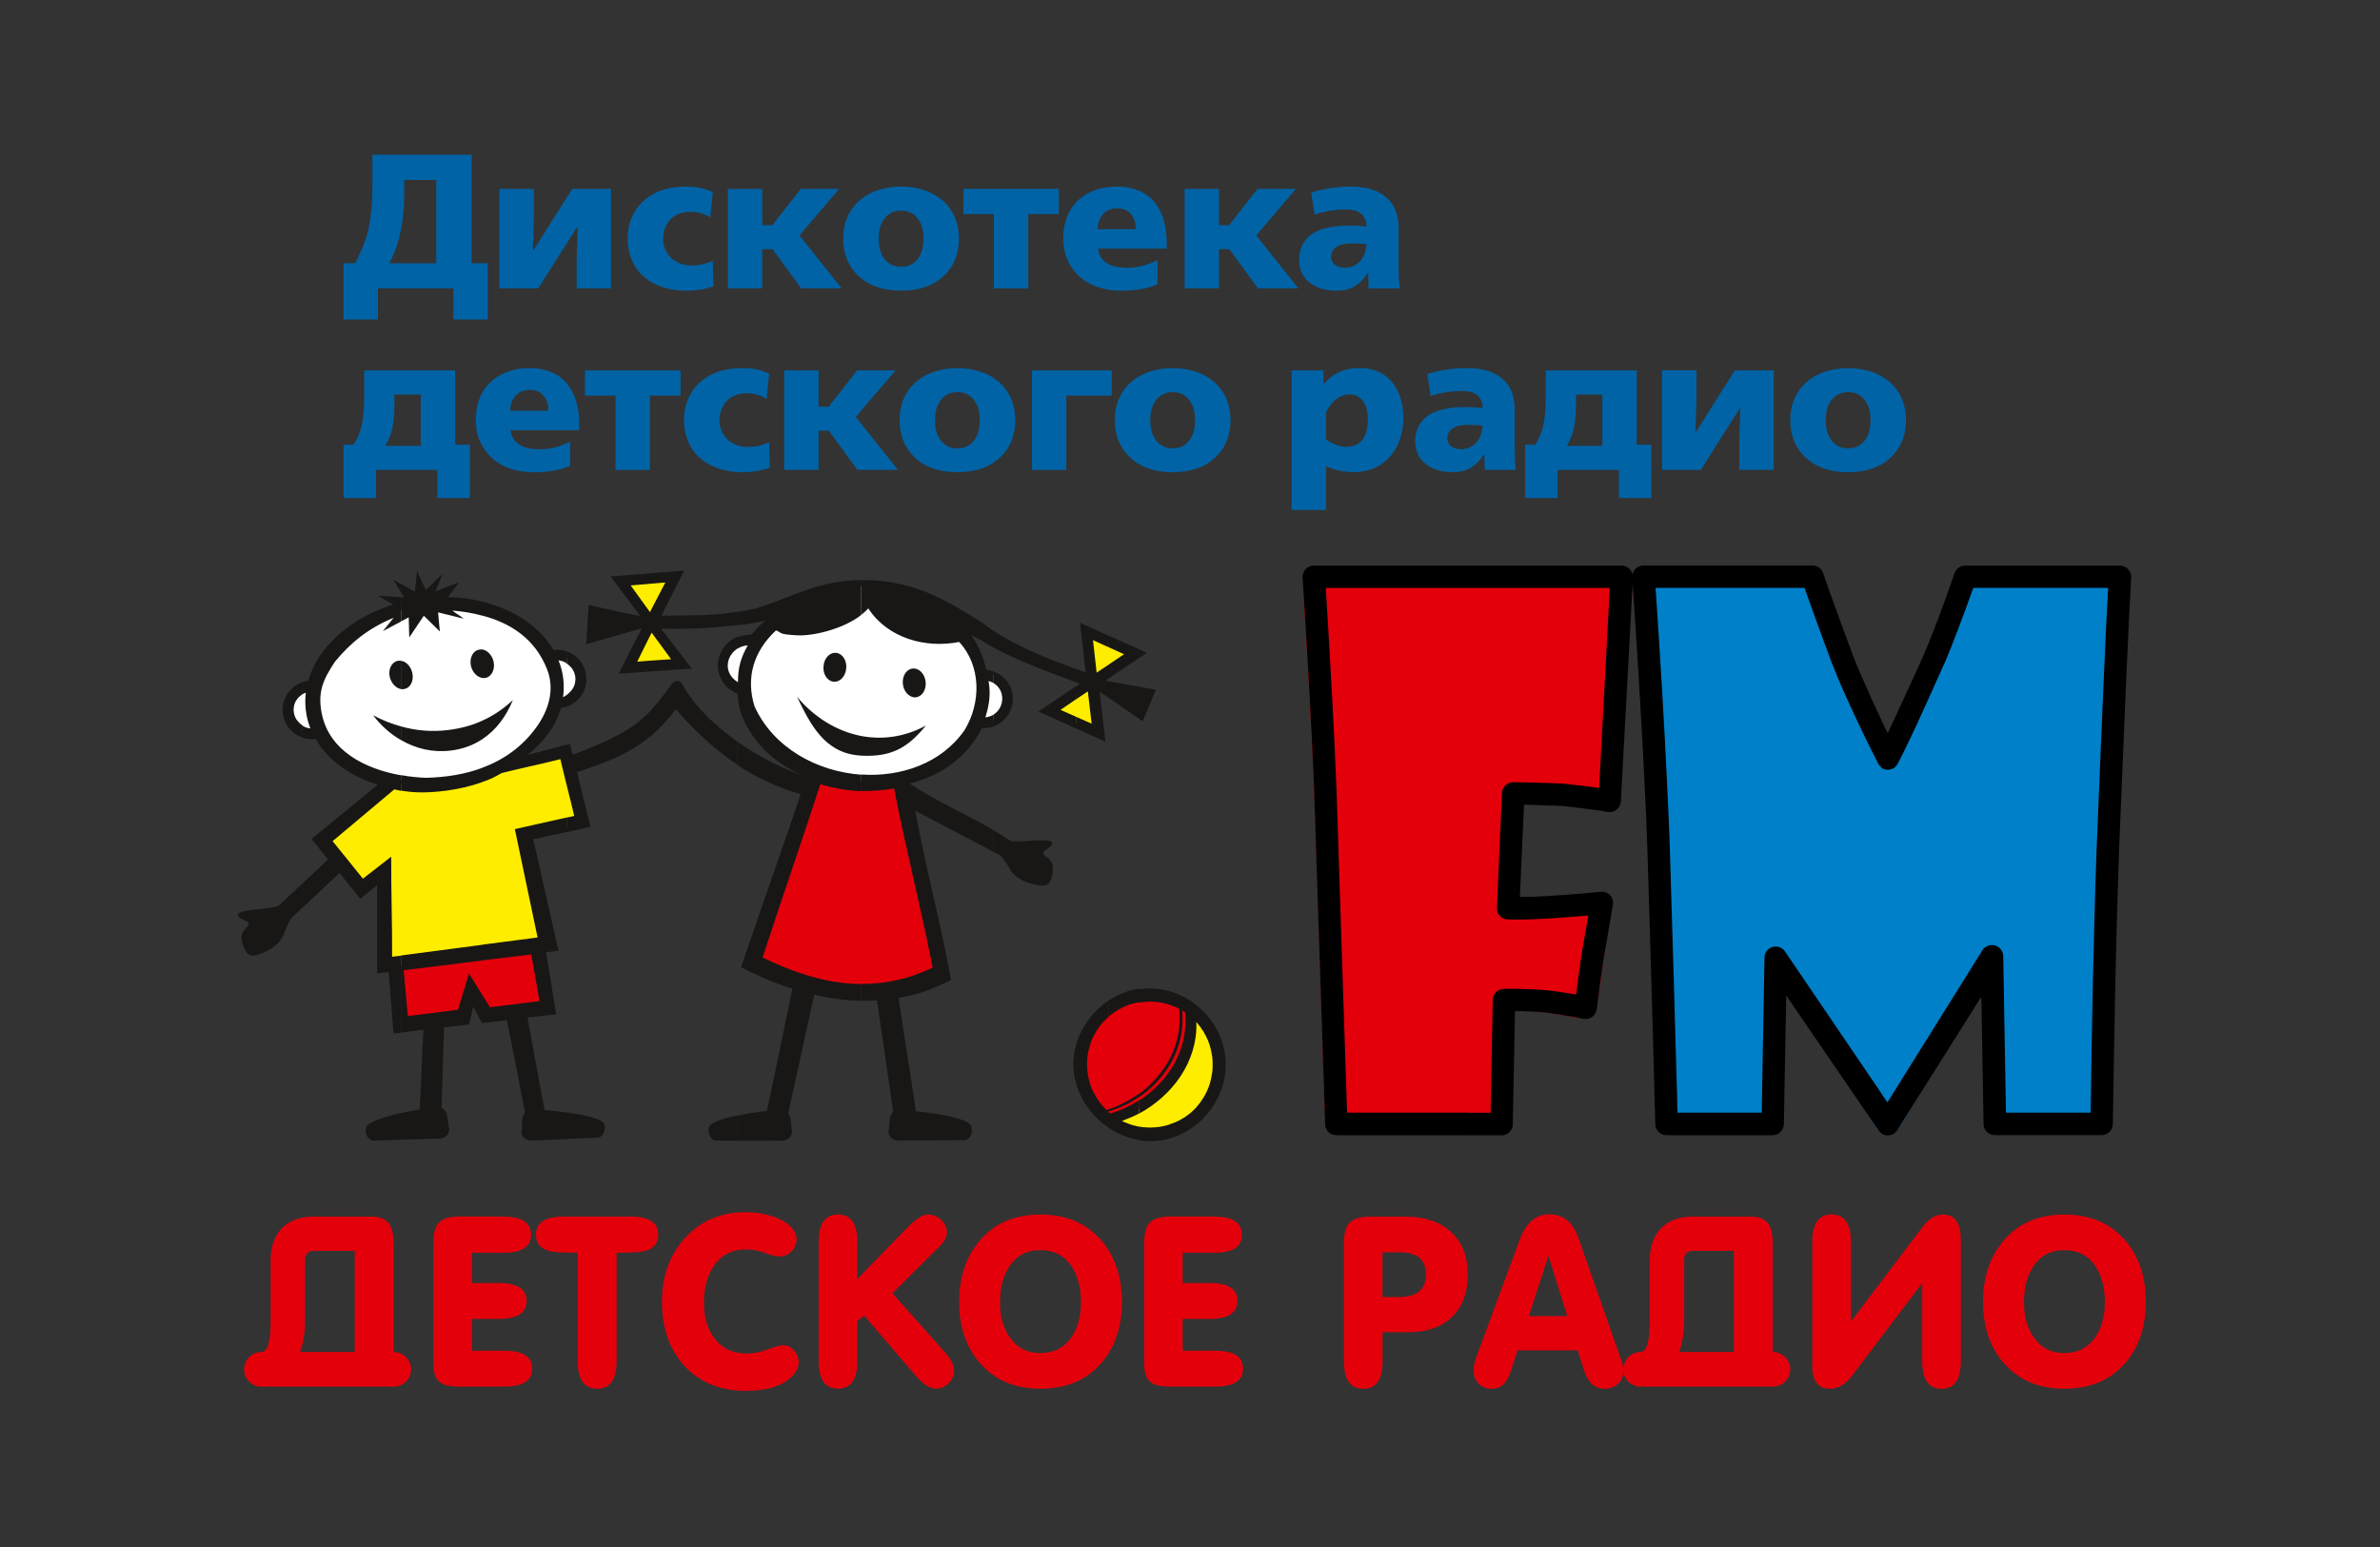 <?xml version="1.0" encoding="UTF-8"?> <svg xmlns="http://www.w3.org/2000/svg" width="400" height="260" viewBox="0 0 400 260" fill="none"><rect x="0" y="0" width="400" height="260" fill="#333333" stroke="none"/><g clip-path="url(#clip0_577_60)"><path d="M43.88 227.22H43.92C44.9 227.22 45.48 225.77 45.48 221.82V211.72C45.48 207.3 48.14 204.48 52.57 204.48H62.55C63.92 204.48 64.9 204.91 65.49 205.81C65.92 206.51 66.16 207.61 66.16 209.1V227.22C67.76 227.22 69.09 228.55 69.09 230.16C69.09 231.77 67.76 233.05 66.16 233.05H43.92C42.31 233.05 41.02 231.76 41.02 230.16C41.02 228.56 42.27 227.26 43.88 227.22ZM59.62 227.22V210.23H52.73C51.75 210.23 51.28 210.74 51.28 211.8V221.82C51.28 223.82 51.01 225.62 50.42 227.22H59.62Z" fill="#E3000B"></path><path d="M84.63 204.48C87.72 204.48 89.25 205.5 89.25 207.53C89.25 209.56 87.72 210.55 84.63 210.55H79.31V215.64H83.89C86.98 215.64 88.51 216.66 88.51 218.65C88.51 220.64 86.98 221.66 83.89 221.66H79.31V227.02H84.83C87.92 227.02 89.45 228.04 89.45 230.03C89.45 232.02 87.92 233.04 84.83 233.04H77.24C73.95 233.04 72.82 232.18 72.82 228.93V209.04C72.82 205.63 73.92 204.46 77.32 204.46H84.64L84.63 204.48Z" fill="#E3000B"></path><path d="M97.08 210.54C94.73 210.54 93.28 210.46 92.7 210.34C90.94 209.99 90.08 209.05 90.08 207.52C90.08 205.49 91.61 204.47 94.7 204.47H106.01C109.1 204.47 110.63 205.49 110.63 207.52C110.63 209.05 109.77 209.99 108.01 210.34C107.42 210.46 105.97 210.54 103.63 210.54V228.78C103.63 231.87 102.53 233.4 100.38 233.4C98.23 233.4 97.09 231.87 97.09 228.78V210.54H97.08Z" fill="#E3000B"></path><path d="M114.93 229.45C112.46 226.71 111.25 223.15 111.25 218.8C111.25 214.45 112.5 211.01 115.05 208.15C117.67 205.21 121.08 203.73 125.3 203.73C126.83 203.73 128.24 203.93 129.61 204.36C131.29 204.87 132.51 205.61 133.25 206.59C133.68 207.14 133.88 207.69 133.88 208.28C133.88 209.81 132.63 211.17 131.1 211.17C130.39 211.17 129.53 210.97 128.56 210.58C127.58 210.19 126.48 209.99 125.35 209.99C123 209.99 121.2 210.93 119.95 212.81C118.86 214.42 118.31 216.49 118.31 218.96C118.31 221.43 118.9 223.38 120.07 224.91C121.36 226.63 123.16 227.49 125.55 227.49C126.61 227.49 127.74 227.25 129.03 226.79C130.32 226.32 131.18 226.08 131.61 226.08C133.06 226.08 134.23 227.49 134.23 228.94C134.23 229.57 134.03 230.16 133.6 230.74C132.15 232.74 129.33 233.76 125.22 233.76C121.11 233.76 117.47 232.31 114.92 229.45H114.93Z" fill="#E3000B"></path><path d="M137.59 208.74C137.59 205.65 138.69 204.12 140.84 204.12C142.99 204.12 144.09 205.65 144.09 208.74V214.96L152.39 206.43C153.88 204.9 155.05 204.12 155.95 204.12C157.63 204.12 159.16 205.49 159.16 207.17C159.16 207.76 158.85 208.42 158.22 209.17L156.57 210.81L149.99 217.35L158.72 227.17C159.82 228.38 160.36 229.48 160.36 230.38C160.36 231.95 158.91 233.39 157.35 233.39C156.29 233.39 155.12 232.65 153.83 231.12L145.22 221.1L144.09 222.04V228.77C144.09 231.86 142.99 233.39 140.84 233.39C138.69 233.39 137.59 231.86 137.59 228.77V208.73V208.74Z" fill="#E3000B"></path><path d="M164.8 208.35C167.26 205.53 170.63 204.12 174.86 204.12C179.09 204.12 182.49 205.53 184.96 208.31C187.35 211.01 188.56 214.49 188.56 218.8C188.56 223.11 187.35 226.55 184.96 229.25C182.46 232.03 179.09 233.4 174.86 233.4C170.63 233.4 167.27 231.99 164.8 229.21C162.41 226.55 161.2 223.06 161.2 218.8C161.2 214.54 162.41 211.05 164.8 208.35ZM169.69 224.71C170.9 226.51 172.63 227.41 174.86 227.41C177.09 227.41 178.85 226.51 180.07 224.75C181.13 223.18 181.67 221.23 181.67 218.88C181.67 216.53 181.16 214.46 180.14 212.89C178.93 211.05 177.17 210.11 174.85 210.11C172.53 210.11 170.82 211.05 169.6 212.89C168.58 214.46 168.07 216.45 168.07 218.88C168.07 221.31 168.62 223.19 169.67 224.71H169.69Z" fill="#E3000B"></path><path d="M204.1 204.48C207.19 204.48 208.72 205.5 208.72 207.53C208.72 209.56 207.19 210.55 204.1 210.55H198.78V215.64H203.36C206.45 215.64 207.98 216.66 207.98 218.65C207.98 220.64 206.45 221.66 203.36 221.66H198.78V227.02H204.3C207.39 227.02 208.92 228.04 208.92 230.03C208.92 232.02 207.39 233.04 204.3 233.04H196.71C193.42 233.04 192.29 232.18 192.29 228.93V209.04C192.29 205.63 193.39 204.46 196.79 204.46H204.11L204.1 204.48Z" fill="#E3000B"></path><path d="M225.86 228.79V209.06C225.86 205.65 226.96 204.48 230.36 204.48H236.23C239.4 204.48 241.91 205.3 243.75 206.95C245.71 208.67 246.69 211.1 246.69 214.19C246.69 220.34 242.89 223.9 236.75 223.9H232.37V228.79C232.37 231.88 231.28 233.41 229.12 233.41C226.96 233.41 225.87 231.88 225.87 228.79H225.86ZM232.36 217.99H235.18C238.15 217.99 239.64 216.74 239.64 214.19C239.64 211.64 238.15 210.47 235.18 210.47H232.36V217.99Z" fill="#E3000B"></path><path d="M265.21 207.84L272.41 228.39C272.72 229.29 272.88 229.96 272.88 230.43C272.88 232.19 271.43 233.41 269.67 233.41C268.02 233.41 266.89 232.39 266.22 230.32L265.16 226.95H255.06L253.89 230.55C253.26 232.47 252.21 233.41 250.76 233.41C248.92 233.41 247.67 232.2 247.67 230.36C247.67 229.7 247.79 229.07 247.98 228.48L255.42 208.32C256.48 205.5 258.12 204.09 260.39 204.09C262.66 204.09 264.3 205.34 265.2 207.85L265.21 207.84ZM260.2 211.17L256.95 221.19H263.41L260.28 211.17H260.2Z" fill="#E3000B"></path><path d="M275.66 227.22H275.7C276.68 227.22 277.27 225.77 277.27 221.82V211.72C277.27 207.3 279.93 204.48 284.36 204.48H294.34C295.71 204.48 296.69 204.91 297.28 205.81C297.71 206.51 297.95 207.61 297.95 209.1V227.22C299.56 227.22 300.89 228.55 300.89 230.16C300.89 231.77 299.56 233.05 297.95 233.05H275.71C274.11 233.05 272.82 231.76 272.82 230.16C272.82 228.56 274.07 227.26 275.68 227.22H275.66ZM291.4 227.22V210.23H284.51C283.53 210.23 283.06 210.74 283.06 211.8V221.82C283.06 223.82 282.78 225.62 282.2 227.22H291.4Z" fill="#E3000B"></path><path d="M323.06 215.63L311.28 231.21C310.18 232.66 308.93 233.4 307.52 233.4C305.56 233.4 304.58 232.11 304.58 229.52V208.73C304.58 205.64 305.68 204.11 307.83 204.11C309.98 204.11 311.08 205.64 311.08 208.73V222.12L323.1 206.23C324.16 204.82 325.33 204.12 326.55 204.12C328.55 204.12 329.56 205.57 329.56 208.51V228.79C329.56 231.88 328.46 233.41 326.31 233.41C324.16 233.41 323.06 231.88 323.06 228.79V215.64V215.63Z" fill="#E3000B"></path><path d="M336.88 208.35C339.34 205.53 342.71 204.12 346.94 204.12C351.17 204.12 354.57 205.53 357.04 208.31C359.43 211.01 360.64 214.49 360.64 218.8C360.64 223.11 359.43 226.55 357.04 229.25C354.54 232.03 351.17 233.4 346.94 233.4C342.71 233.4 339.35 231.99 336.88 229.21C334.49 226.55 333.28 223.06 333.28 218.8C333.28 214.54 334.49 211.05 336.88 208.35ZM341.77 224.71C342.98 226.51 344.71 227.41 346.94 227.41C349.17 227.41 350.93 226.51 352.15 224.75C353.21 223.18 353.76 221.23 353.76 218.88C353.76 216.53 353.25 214.46 352.23 212.89C351.02 211.05 349.26 210.11 346.94 210.11C344.62 210.11 342.91 211.05 341.7 212.89C340.68 214.46 340.17 216.45 340.17 218.88C340.17 221.31 340.72 223.19 341.78 224.71H341.77Z" fill="#E3000B"></path><path fill-rule="evenodd" clip-rule="evenodd" d="M274.26 100.53L272.02 131.41C271.93 133.35 270.29 134.83 268.35 134.74C268.17 134.71 268.02 134.71 267.84 134.65V134.68C267.57 134.62 267.42 134.59 267.38 134.59C267.38 134.59 267.17 134.56 266.74 134.5C265.38 134.29 263.44 134.05 260.98 133.77C259.83 133.71 258.71 133.65 257.56 133.62C252.86 133.5 250.44 153.11 257.86 152.68C260.31 152.53 263.13 152.31 266.34 152.01C268.25 151.83 269.95 153.22 270.13 155.16C270.16 155.46 270.16 155.8 270.1 156.1C270.07 156.31 270.04 156.58 269.98 156.86C269.92 157.13 269.89 157.43 269.83 157.74C269.47 159.83 270.07 157.71 269.71 159.89C269.5 161.31 269.32 162.5 269.19 163.59C268.95 165.32 268.77 166.68 268.58 167.98C268.34 169.89 266.61 171.25 264.67 171.01C264.52 170.98 264.37 170.95 264.22 170.92C263.89 170.83 263.28 170.71 262.43 170.56C261.55 170.41 260.28 170.23 258.67 169.98H258.64C257.67 169.89 254.34 169.83 253.4 169.8L253.1 185.77C253.07 187.68 251.49 189.19 249.58 189.19V189.22H226.09C224.15 189.22 222.58 187.64 222.58 185.7C222.58 185.64 222.58 185.58 222.61 185.52L221.19 142.12C221.19 142.12 221.16 142.06 221.16 142.03C221.13 140.7 221.1 139.24 221.04 137.67C221.01 136.21 220.95 134.58 220.86 132.79C220.5 124.12 219.92 113.3 219.1 100.3C218.98 98.36 220.43 96.69 222.37 96.57H270.77C272.71 96.57 274.29 98.14 274.29 100.08C274.29 100.23 274.26 100.38 274.26 100.51V100.53Z" fill="#E3000B"></path><path d="M274.44 97.17L272.41 134.69C272.35 135.75 271.47 136.54 270.44 136.48C270.35 136.48 270.26 136.48 270.17 136.45H270.11C269.93 136.42 269.78 136.39 269.62 136.36C269.5 136.33 269.26 136.3 268.89 136.24C267.43 136.03 265.34 135.76 262.59 135.45C262.23 135.45 261.89 135.42 261.62 135.42C261.23 135.39 260.86 135.39 260.56 135.39C259.2 135.33 257.71 135.27 256.14 135.24L255.44 150.76C256.71 150.76 258.2 150.7 259.86 150.61C262.49 150.46 265.56 150.22 269.04 149.88C270.07 149.76 271.01 150.52 271.1 151.58C271.1 151.73 271.1 151.91 271.07 152.07C271.04 152.34 270.98 152.61 270.92 152.89C270.8 153.71 270.8 153.68 270.77 153.86C270.44 155.74 270.04 158.1 269.56 160.89C269.35 162.26 269.17 163.59 268.98 164.89C268.77 166.52 268.56 168.07 268.37 169.62C268.22 170.65 267.28 171.38 266.25 171.26C266.16 171.26 266.1 171.23 266.01 171.2V171.23C265.62 171.11 264.89 170.96 263.89 170.81C262.89 170.63 261.53 170.42 259.83 170.17H259.8C258.65 170.05 257.5 169.99 256.35 169.96C255.77 169.93 255.2 169.93 254.62 169.93L254.25 188.96C254.25 189.99 253.4 190.81 252.37 190.81H246.67V187.02H250.52L250.88 168.05C250.88 167.05 251.7 166.23 252.73 166.2C253.97 166.17 255.22 166.17 256.46 166.23C257.7 166.26 258.95 166.32 260.16 166.44C260.25 166.44 260.31 166.47 260.37 166.47C262.01 166.68 263.4 166.89 264.52 167.08C264.64 167.11 264.76 167.14 264.89 167.14C265.01 166.11 265.16 165.17 265.25 164.38C265.46 162.74 265.67 161.38 265.83 160.32V160.29C266.29 157.56 266.68 155.44 266.95 153.87C264.37 154.08 262.07 154.26 260.07 154.38C257.43 154.53 255.25 154.59 253.49 154.53H253.4C252.34 154.5 251.55 153.62 251.58 152.59L252.43 133.28C252.46 132.25 253.31 131.46 254.34 131.46C256.7 131.49 258.82 131.55 260.7 131.61C261.12 131.64 261.49 131.64 261.79 131.67C262.19 131.67 262.52 131.7 262.79 131.7C262.82 131.7 262.88 131.7 262.94 131.73C265.42 132 267.36 132.21 268.76 132.43L270.55 98.82H246.67V95.06H272.55C273.58 95.06 274.43 95.91 274.43 96.94V97.18L274.44 97.17ZM246.68 190.79H224.59C223.53 190.79 222.71 189.94 222.71 188.91V188.79L221.16 142.03V141.97C221.13 140.52 221.07 138.94 221.01 137.24C220.95 135.63 220.89 133.88 220.83 132C220.44 122.61 219.8 110.97 218.92 97.06V96.91C218.95 95.94 219.71 95.12 220.68 95.06H246.68V98.82H222.83C223.62 111.76 224.22 122.76 224.59 131.85C224.65 133.64 224.74 135.4 224.77 137.12C224.83 138.76 224.89 140.37 224.92 141.88V141.91L226.4 187H246.68V190.79Z" fill="black"></path><path fill-rule="evenodd" clip-rule="evenodd" d="M357.29 100.29C357.08 104.32 356.81 109.78 356.5 116.66C356.17 123.93 355.8 132.69 355.38 143.03V143.06C355.17 149.52 354.99 156.27 354.83 163.36C354.65 170.57 354.53 178.18 354.41 186.15C354.41 188.06 352.83 189.6 350.93 189.6H350.9L336.6 189.96C334.66 189.96 333.99 182.23 333.96 180.32L333.72 165.87L319.72 188.63C318.78 190.3 317.33 190.9 315.66 189.93L314.81 188.63L299.66 164.78L298.05 180.24C298.02 182.15 298.53 186.39 298.99 189.61H282.35C280.44 189.61 278.9 188.09 278.84 186.18C278.81 184.97 278.78 183.67 278.75 182.24C278.72 181.12 278.66 179.57 278.63 177.61C278.39 169.06 278.05 157.45 277.6 142.79C277.39 137.06 277.08 130.58 276.66 123.33C276.27 116.36 275.78 108.6 275.2 100.08V99.69C275.29 97.93 276.69 96.48 278.47 96.36H305.35C306.99 96.36 305.65 97.91 306.02 99.45C306.45 100.72 307.29 102.45 308.02 104.51C309.93 109.78 310.66 111.84 310.69 111.91C310.81 112.24 311.42 112.88 311.75 113.64C312.05 114.43 311.57 115.73 311.78 116.22C312.48 117.83 316.3 123.68 317.11 125.4C318.41 122.55 322.48 116.25 323.93 112.98L324.69 110.98C325.33 109.46 324.87 109.31 325.63 107.28C326.39 105.22 328.08 102.04 329.08 99.19C329.6 97.74 328.02 96.37 329.45 96.37H353.82C355.76 96.37 357.34 97.94 357.34 99.89C357.34 100.04 357.34 100.19 357.31 100.31L357.29 100.29Z" fill="#0080C8"></path><path d="M358.17 97.17C357.93 101.41 357.65 107.26 357.32 114.78C356.99 122.45 356.59 131.84 356.14 142.87V142.9C355.9 149.75 355.72 156.99 355.53 164.6C355.38 172.3 355.23 180.39 355.1 188.9C355.1 189.93 354.25 190.78 353.22 190.78H335.28C334.22 190.78 333.37 189.93 333.37 188.9V188.75L333 167.51L318.91 189.88C318.39 190.79 317.24 191.09 316.34 190.58C316.31 190.58 316.28 190.55 316.25 190.52V183.88L317.22 185.27L333.1 159.84C333.43 159.23 334.04 158.84 334.74 158.84C335.8 158.81 336.65 159.63 336.68 160.69L337.13 187H351.37C351.46 179.12 351.61 171.63 351.76 164.54C351.94 156.81 352.12 149.57 352.37 142.78V142.72C352.82 131.57 353.22 122.2 353.55 114.6C353.82 108.05 354.09 102.78 354.31 98.81H331.64C330.76 101.29 329.94 103.51 329.18 105.51C328.3 107.88 327.51 109.84 326.85 111.39C326.85 111.39 326.85 111.42 326.82 111.42C324.82 115.91 323.21 119.45 322.03 122.03C320.73 124.76 319.73 126.88 318.94 128.36C318.79 128.69 318.49 128.97 318.15 129.15C317.51 129.48 316.78 129.42 316.24 129.06V121.18C316.57 121.85 316.91 122.55 317.27 123.24C317.66 122.42 318.09 121.48 318.57 120.42C319.99 117.42 321.57 113.91 323.39 109.91H323.36C324.06 108.33 324.82 106.42 325.66 104.21C326.51 101.97 327.45 99.33 328.51 96.3C328.78 95.54 329.51 95.06 330.3 95.06H356.27C357.33 95.06 358.18 95.91 358.18 96.94C358.18 97.03 358.18 97.09 358.15 97.18L358.17 97.17ZM316.26 190.51C316.05 190.36 315.84 190.18 315.72 189.94H315.69L300.2 167.3L299.81 188.94C299.78 189.97 298.93 190.79 297.93 190.79H280.08C279.05 190.79 278.2 189.94 278.2 188.91V188.79C278.17 187.55 278.14 186.18 278.08 184.73C278.05 183.37 278.02 181.73 277.96 179.79C277.72 170.67 277.35 158.3 276.87 142.64C276.81 140.94 276.75 139.15 276.66 137.21C276.57 135.42 276.48 133.51 276.39 131.48C275.9 121.48 275.21 109.99 274.33 97.05V96.87C274.36 95.93 275.12 95.11 276.09 95.05H304.64C305.52 95.05 306.25 95.66 306.46 96.47C306.94 97.89 307.58 99.71 308.43 102.02C309.31 104.47 310.34 107.26 311.49 110.35C311.49 110.35 311.52 110.41 311.52 110.44C311.7 110.93 311.97 111.56 312.31 112.32C312.61 113.08 312.92 113.77 313.19 114.38C314.1 116.5 315.13 118.77 316.28 121.17V129.05C316.04 128.87 315.8 128.62 315.65 128.32C313.32 123.74 311.35 119.59 309.74 115.9C309.37 115.11 309.07 114.39 308.83 113.78C308.62 113.26 308.35 112.63 308.04 111.84C308.01 111.81 308.01 111.78 307.98 111.75H308.01L307.98 111.72C306.71 108.33 305.68 105.51 304.89 103.29C304.25 101.56 303.74 100.08 303.28 98.81H278.25C279.07 110.84 279.71 121.66 280.16 131.3C280.25 133.24 280.34 135.15 280.43 137.06C280.52 138.85 280.58 140.67 280.64 142.48V142.51C281.12 158.18 281.49 170.54 281.73 179.67C281.79 181.28 281.82 182.94 281.88 184.64C281.88 185.46 281.91 186.25 281.94 187H296.09L296.55 161.06C296.52 160.39 296.85 159.73 297.43 159.36C298.34 158.82 299.49 159.09 300.04 159.97L316.28 183.88V190.52L316.26 190.51Z" fill="black"></path><path fill-rule="evenodd" clip-rule="evenodd" d="M67.3 172.9L65.93 162.69L91.12 159.69L92.06 169.54L81.24 170.99L79.63 167.87L78.11 170.99L67.3 172.9Z" fill="#E3000B"></path><path fill-rule="evenodd" clip-rule="evenodd" d="M124.61 116.53L121.61 114.07L121.15 110.95L122.94 109.04L125.76 107.8L131.82 102.01C131.82 102.01 144.43 98.74 144.7 98.55C145 98.4 157.22 101.67 157.22 101.67L162.61 106.12L164.88 112.33L168.03 114L169.36 116.97L167.82 120.82L164 121.67C161.42 125.28 158.97 128.13 155.33 129.49L146.39 131.73L138.06 129.73L132.67 127.4L128.4 122.89L125.01 117.1L124.62 116.53H124.61Z" fill="white"></path><path fill-rule="evenodd" clip-rule="evenodd" d="M51.72 115.59L52.84 115.35L55.84 109.23L63.14 104.08L69.81 101.8L84.36 103.14L92.45 109.84L94.9 110.23L97.09 112.87L97.33 116.14L94.88 118.05L93.75 118.9L86.39 127.99L74.81 132.05L61.36 130.38L56.45 126.75L53.78 123.02L51.05 123.08L49.02 121.44L48.36 118.78L49.66 116.38L51.72 115.59Z" fill="white"></path><path fill-rule="evenodd" clip-rule="evenodd" d="M60.69 149.6L53.9 141.38L65.12 131.59L72.75 132.17L80.3 131.23L85 128.78L95.6 126.08L98.06 138.48L88.54 140.66L93.03 159.17L64.45 162.66L64.78 147.08L60.69 149.6Z" fill="#FFED00"></path><path fill-rule="evenodd" clip-rule="evenodd" d="M187.37 189.18L187.46 188.12L194.28 184.57L198.7 179.27L200.1 174.33L200.31 170.08L204.13 174.9L205.31 179.69L203.4 185.24L199.1 189.51L193.49 190.54L187.37 189.18Z" fill="#FFED00"></path><path fill-rule="evenodd" clip-rule="evenodd" d="M186.07 188.36L190.49 186.84L194.73 183.87L198.76 179.27L200.31 173.9L199.97 169.72L194.52 167.93L187.04 169.15L182.61 174.78L182.52 181.81L183.91 186.51L186.07 188.36Z" fill="#E3000B"></path><path fill-rule="evenodd" clip-rule="evenodd" d="M137.06 130.5C142 132.23 147.18 132.23 152 131.29L158.88 164.6L145.09 167.3L134.48 165.78L125.78 161.93L137.05 130.5H137.06Z" fill="#E3000B"></path><path fill-rule="evenodd" clip-rule="evenodd" d="M177.06 119.78L183.67 114.5L182.85 106.81L190.43 109.71L184.43 114.96L184.76 123.23L177.06 119.78Z" fill="#FFED00"></path><path fill-rule="evenodd" clip-rule="evenodd" d="M105.24 98.08L112.67 97.32L110.27 104.59L113.91 111.44L105.85 112.41L109.27 104.59C109.27 104.59 105.27 98.07 105.24 98.07V98.08Z" fill="#FFED00"></path><path fill-rule="evenodd" clip-rule="evenodd" d="M199.22 173.69C199.04 176.96 197.95 180.57 195.55 183.24C193.88 185.12 191.55 186.54 189.16 187.27C189.04 187.18 188.92 187.12 188.8 187.03C196.07 184.94 199.86 176.88 198.68 170C198.8 170.09 198.95 170.18 199.08 170.24C199.26 171.42 199.32 172.57 199.23 173.69H199.22Z" fill="#E3000B"></path><path fill-rule="evenodd" clip-rule="evenodd" d="M191.4 109.11L192.73 109.72L191.4 110.63V109.11ZM191.4 115.41L194.25 115.93C193.52 117.72 192.8 119.48 192.04 121.23L191.4 120.77V115.4V115.41ZM191.4 191.57V189.33L191.67 189.39C191.85 189.39 192 189.42 192.18 189.45C192.36 189.45 192.54 189.48 192.73 189.48C192.92 189.48 193.09 189.51 193.27 189.51C193.45 189.51 193.63 189.48 193.82 189.48C194.01 189.48 194.18 189.45 194.36 189.45C194.54 189.42 194.69 189.39 194.88 189.39C195.06 189.36 195.24 189.33 195.39 189.3C195.57 189.24 195.75 189.21 195.9 189.18C196.08 189.12 196.23 189.09 196.42 189.03C196.57 188.97 196.75 188.91 196.9 188.85C197.05 188.79 197.23 188.73 197.39 188.67C197.54 188.61 197.69 188.55 197.87 188.46C198.02 188.4 198.17 188.31 198.33 188.22C198.48 188.16 198.6 188.07 198.75 187.98C198.9 187.89 199.05 187.8 199.21 187.71C199.33 187.62 199.48 187.5 199.6 187.41C199.75 187.32 199.87 187.2 200.02 187.11C200.14 186.99 200.26 186.87 200.38 186.78C200.5 186.66 200.62 186.54 200.77 186.42C200.86 186.3 200.98 186.18 201.1 186.06C201.22 185.91 201.31 185.79 201.4 185.67C201.52 185.55 201.61 185.4 201.73 185.28C201.82 185.13 201.91 185.01 202 184.86C202.09 184.71 202.21 184.56 202.3 184.43C202.36 184.28 202.45 184.13 202.54 183.98C202.63 183.83 202.69 183.68 202.78 183.53C202.84 183.38 202.9 183.23 202.99 183.04C203.05 182.89 203.11 182.74 203.17 182.59C203.23 182.41 203.29 182.26 203.35 182.07C203.38 181.92 203.44 181.74 203.47 181.58C203.53 181.4 203.56 181.25 203.59 181.06C203.62 180.88 203.65 180.7 203.68 180.54C203.71 180.36 203.74 180.18 203.77 180C203.77 179.82 203.77 179.63 203.8 179.45V178.36C203.77 178.21 203.77 178.03 203.77 177.85C203.74 177.67 203.71 177.48 203.68 177.3C203.65 177.15 203.62 176.97 203.59 176.79C203.56 176.61 203.53 176.46 203.47 176.27C203.44 176.12 203.38 175.94 203.35 175.79C203.29 175.61 203.23 175.46 203.17 175.27C203.11 175.12 203.05 174.97 202.99 174.79C202.9 174.64 202.84 174.49 202.78 174.33C202.69 174.18 202.63 174.03 202.54 173.88C202.45 173.73 202.36 173.58 202.3 173.42C202.21 173.27 202.09 173.15 202 173C201.91 172.85 201.82 172.73 201.73 172.58C201.61 172.46 201.52 172.31 201.4 172.19C201.31 172.07 201.22 171.92 201.1 171.8L201.07 171.74C201.31 178.44 197.04 184.16 191.37 187.2V185.02C196.37 181.87 199.76 176.38 199.19 170.17C199.01 170.05 198.86 169.93 198.67 169.81C199.31 175.87 196.12 181.23 191.37 184.45V183.91C195.88 180.64 198.83 175.39 198.19 169.54L197.86 169.39C197.68 169.3 197.53 169.24 197.38 169.18C197.23 169.12 197.04 169.06 196.89 168.97C196.74 168.94 196.56 168.88 196.41 168.82C196.23 168.76 196.08 168.73 195.89 168.67C195.74 168.64 195.56 168.61 195.38 168.55C195.23 168.52 195.05 168.49 194.87 168.46C194.69 168.43 194.54 168.43 194.35 168.4C194.17 168.4 193.99 168.37 193.81 168.37C193.63 168.34 193.45 168.34 193.26 168.34C193.07 168.34 192.9 168.34 192.72 168.37C192.54 168.37 192.36 168.4 192.17 168.4C191.99 168.43 191.84 168.43 191.66 168.46L191.39 168.52V166.28C191.99 166.16 192.63 166.13 193.27 166.13C200.15 166.13 206 172.04 206 178.92C206 185.8 200.21 191.8 193.3 191.8C192.66 191.8 192.03 191.74 191.39 191.65L191.4 191.57ZM186.31 106.83L191.4 109.1V110.62L186.31 114.04V111.71L188.92 109.95C188.83 109.92 188.77 109.89 188.71 109.86L186.32 108.77V106.83H186.31ZM186.31 114.5L191.4 115.41V120.78L186.31 117.26V114.5ZM191.4 166.2V168.44L191.16 168.47C190.98 168.53 190.8 168.56 190.65 168.59C190.47 168.65 190.32 168.68 190.13 168.74C189.98 168.8 189.8 168.86 189.65 168.89C189.5 168.98 189.32 169.04 189.16 169.1C189.01 169.16 188.86 169.22 188.71 169.31C188.56 169.37 188.38 169.46 188.23 169.55C188.11 169.61 187.96 169.7 187.81 169.79C187.66 169.88 187.51 169.97 187.39 170.06C187.24 170.15 187.09 170.27 186.97 170.36C186.82 170.45 186.7 170.57 186.57 170.66L186.33 170.87V168.14C187.85 167.14 189.57 166.44 191.42 166.17L191.4 166.2ZM191.4 183.84V184.38C189.85 185.44 188.13 186.26 186.31 186.8V186.44C188.13 185.83 189.86 184.93 191.4 183.83V183.84ZM191.4 184.96C189.92 185.9 188.28 186.66 186.58 187.14C186.49 187.08 186.4 186.99 186.31 186.93V189.54C187.83 190.57 189.55 191.27 191.4 191.57V189.33L191.16 189.3C190.98 189.24 190.8 189.21 190.65 189.18C190.47 189.12 190.32 189.09 190.13 189.03C189.98 188.97 189.8 188.91 189.65 188.85C189.5 188.79 189.32 188.73 189.16 188.67C189.01 188.61 188.86 188.55 188.71 188.46L188.56 188.4C189.53 188.04 190.47 187.64 191.41 187.16V184.98L191.4 184.96ZM180.85 112.44C181.4 112.62 181.91 112.83 182.46 113.01C182.13 110.22 181.82 107.46 181.52 104.68L186.31 106.83V108.77L183.7 107.59C183.91 109.41 184.1 111.23 184.31 113.05L186.31 111.72V114.05L185.8 114.41L186.31 114.5V117.26L184.8 116.23C185.13 119.02 185.47 121.83 185.77 124.65L180.86 122.44V120.47L183.47 121.62C183.26 119.8 183.05 118.01 182.83 116.2L180.86 117.53V115.35L181.53 114.93L180.86 114.69V112.45L180.85 112.44ZM186.3 168.17V170.9L186.15 171.02C186.03 171.14 185.91 171.26 185.79 171.38C185.67 171.5 185.55 171.62 185.43 171.74C185.31 171.86 185.22 172.01 185.1 172.13C184.98 172.25 184.89 172.4 184.77 172.52C184.68 172.67 184.59 172.79 184.5 172.94C184.41 173.09 184.32 173.21 184.23 173.36C184.14 173.51 184.05 173.66 183.96 173.82C183.9 173.97 183.81 174.12 183.72 174.27C183.66 174.42 183.6 174.57 183.51 174.73C183.45 174.91 183.39 175.06 183.33 175.21C183.27 175.39 183.21 175.54 183.18 175.73C183.12 175.88 183.06 176.06 183.03 176.21C183 176.39 182.94 176.54 182.91 176.73C182.88 176.91 182.85 177.09 182.82 177.24C182.79 177.42 182.76 177.6 182.76 177.79C182.73 177.97 182.73 178.15 182.7 178.3V179.39C182.73 179.57 182.73 179.75 182.76 179.94C182.76 180.12 182.79 180.3 182.82 180.48C182.85 180.63 182.88 180.81 182.91 181C182.94 181.18 183 181.33 183.03 181.52C183.06 181.67 183.12 181.85 183.18 182.01C183.21 182.19 183.27 182.34 183.33 182.53C183.39 182.68 183.45 182.83 183.51 182.98C183.6 183.16 183.66 183.31 183.72 183.47C183.81 183.62 183.9 183.77 183.96 183.92C184.05 184.07 184.14 184.22 184.23 184.37C184.32 184.49 184.41 184.64 184.5 184.8C184.59 184.95 184.68 185.07 184.77 185.22C184.89 185.34 184.98 185.49 185.1 185.61C185.22 185.73 185.31 185.85 185.43 186L185.92 186.54C186.04 186.51 186.16 186.45 186.31 186.42V186.78L186.22 186.81C186.22 186.81 186.28 186.87 186.31 186.9V189.51C183.7 187.78 181.7 185.12 180.86 182.08V175.6C181.71 172.57 183.71 169.9 186.31 168.15L186.3 168.17ZM167 106.04C171.4 108.89 176.06 110.68 180.85 112.43V114.67C175.82 112.79 171.27 111.15 167 108.85V106.03V106.04ZM180.85 122.43L174.52 119.58L180.85 115.34V117.52L178.24 119.31C178.3 119.34 178.36 119.37 178.45 119.4L180.84 120.46V122.43H180.85ZM167 112.88V114.82C168.97 116 168.88 118.88 167 120.09V122.09C168.76 121.42 170.09 119.79 170.21 117.79C170.36 115.52 169.03 113.58 167 112.88ZM167 139.55C167.97 140.13 168.91 140.7 169.85 141.34C171.7 141.52 173.33 141.25 175.06 141.22C178.48 141.13 176.03 142.71 175.48 143.04C174.84 144.01 176.66 143.86 176.96 145.62C176.93 147.41 176.6 148.71 175.51 148.83C174.51 148.89 171.24 148.38 169.9 146.32C169.41 145.44 168.81 144.56 168.2 143.8L166.99 143.19V139.55H167ZM180.85 175.61V182.09C180.55 181.06 180.4 179.97 180.4 178.85C180.4 177.73 180.55 176.67 180.85 175.61ZM144.76 97.48C145.22 97.48 145.7 97.51 146.16 97.51C154.34 97.84 159.58 101.21 164.98 104.6C165.65 105.12 166.34 105.6 167.01 106.03V108.85C166.19 108.39 165.34 107.91 164.53 107.39C163.95 107.15 163.77 106.97 163.23 106.72C164.5 108.57 165.29 110.48 165.78 112.6C166.23 112.63 166.63 112.72 167.02 112.87V114.81C166.78 114.66 166.47 114.54 166.14 114.45C166.54 116.54 166.26 118.57 165.6 120.57C166.14 120.51 166.63 120.33 167.02 120.09V122.09C166.41 122.3 165.72 122.42 165.02 122.36C162.84 126.75 158.78 130.18 152.9 131.69C157.54 134.78 162.36 136.81 167.02 139.54V143.18L153.81 136.24C155.75 146.66 157.93 154.27 159.84 164.7C156.84 166.19 154.35 167.19 151.02 167.7C151.93 173.97 153.02 180.49 153.93 186.76C155.72 186.97 163.42 187.76 163.33 189.61C163.51 190.37 163 191.61 162.12 191.61C158.39 191.64 154.66 191.67 150.94 191.7C150.06 191.7 149.24 191 149.33 190.12C149.42 189.48 149.48 188.82 149.54 188.15C149.6 187.7 149.84 187.18 150.12 186.82C149.21 180.61 148.3 174.36 147.39 168.12C146.51 168.18 145.66 168.21 144.78 168.18V165.36C148.72 165.39 152.69 164.57 156.75 162.63C154.66 152.05 152.33 143.11 150.26 132.51C148.35 132.84 146.56 133 144.77 132.93V130.17C151.47 130.62 158.26 128.26 162.11 122.71C164.93 118.1 164.9 111.86 161.2 107.89C155.59 109.01 149.2 107.28 145.93 102.25C145.6 102.61 145.2 102.98 144.78 103.31V97.46L144.76 97.48ZM144.76 127C149.73 127.24 152.52 125.76 155.61 121.94C152.06 123.88 148.34 124.36 144.76 123.7V127ZM124 124.7C127.3 127.03 131.15 129.03 135.21 130.46C131.42 128.91 126.36 125.46 124.36 119.34C124.21 118.83 124.03 117.83 124 116.86V114.65L124.03 114.68C124.03 112.19 124.48 110.59 125.67 108.47C125.03 108.5 124.46 108.71 124 108.99V107.05C124.7 106.81 125.49 106.68 126.33 106.66C127.03 105.78 127.27 105.42 128.69 104.24C128.27 104.42 127.24 104.63 125.72 104.87C125.14 104.93 124.57 104.99 123.99 105.08V102.84C124.96 102.69 125.99 102.48 127.17 102.23C133.44 100.23 137.47 97.56 144.75 97.5V103.35C141.81 105.68 136.63 106.96 133.87 106.77C130.72 106.59 131.54 106.38 130.42 105.95C126.63 109.47 125.33 113.92 126.81 118.71C129.96 125.68 137.33 129.68 144.75 130.2V132.96C142.48 132.9 140.24 132.5 137.87 131.81C134.54 142.05 131.5 150.69 128.17 160.93C133.81 163.66 139.26 165.35 144.75 165.39V168.21C142.08 168.15 139.45 167.79 136.84 167.18C135.39 173.82 133.93 180.45 132.48 187.09C132.66 187.42 132.84 187.79 132.87 188.15C132.96 188.82 133.02 189.45 133.11 190.12C133.2 191 132.38 191.7 131.53 191.7L123.98 191.73V187.49C126.04 187.04 128.19 186.79 128.89 186.7C130.37 179.97 131.74 172.88 133.19 166.18C129.98 165.18 127.58 164.09 124.55 162.57C128.16 151.9 130.97 144.14 134.58 133.48C130.46 132.3 126.97 130.57 123.97 128.6V124.72L124 124.7ZM144.76 123.7C140.67 122.91 136.85 120.58 133.94 117.09C136.15 121.64 138.55 126.55 144.46 126.97C144.55 126.97 144.67 127 144.76 127V123.7ZM108.91 119.88C110.24 118.55 111.43 116.97 112.91 114.94C113.39 114.36 113.94 114.3 114.55 114.76C116.34 118.19 119.73 121.7 124.01 124.7V128.58C119.71 125.73 116.37 122.34 113.55 119.19C112.13 121.16 110.58 122.77 108.91 124.1V119.89V119.88ZM124 116.85V114.64C121.51 113.13 122 110.18 124 108.97V107.03C122.73 107.48 121.76 108.33 121.06 109.88C120 112.3 121 115.39 123.97 116.61C123.97 116.67 123.97 116.76 124 116.85ZM124 105.06C120.45 105.45 116.36 105.82 111.09 105.64C112.82 107.88 114.55 110.12 116.27 112.37L108.91 112.88V111.06L112.79 110.79C111.7 109.3 110.61 107.82 109.52 106.33L108.91 107.54V102.42L109.24 102.87C110.09 101.23 110.94 99.57 111.82 97.9L108.91 98.14V96.38L115 95.9C113.7 98.42 112.42 100.96 111.15 103.48C116.49 103.39 119.33 103.54 124 102.81V105.05V105.06ZM124 191.7H120.33C119.48 191.7 118.94 190.46 119.12 189.7C119.06 188.73 121.48 187.97 124 187.46V191.7ZM95.3 186.97C98.12 187.36 101.64 188.06 101.6 189.15C101.81 189.91 101.36 191.15 100.48 191.21L95.3 191.42V186.96V186.97ZM95.3 109.48C97 110.09 98.3 111.6 98.51 113.51C98.81 115.84 97.42 118 95.3 118.75V116.75C95.48 116.6 95.7 116.42 95.88 116.21C95.91 116.18 95.94 116.15 95.97 116.12C96 116.06 96.03 116.03 96.06 116C96.09 115.97 96.12 115.91 96.15 115.88C96.18 115.85 96.21 115.79 96.24 115.76C96.27 115.73 96.27 115.67 96.3 115.64C96.33 115.58 96.36 115.55 96.39 115.49C96.39 115.46 96.42 115.4 96.45 115.37C96.45 115.34 96.48 115.28 96.51 115.25C96.51 115.19 96.54 115.13 96.54 115.1C96.57 115.04 96.57 115.01 96.6 114.95C96.6 114.92 96.63 114.86 96.63 114.8C96.63 114.77 96.66 114.71 96.66 114.68C96.66 114.62 96.66 114.56 96.69 114.53V114.38C96.69 114.32 96.69 114.29 96.72 114.23V114.08C96.69 114.02 96.69 113.96 96.69 113.93V113.75C96.69 113.75 96.66 113.66 96.66 113.6C96.66 113.57 96.63 113.51 96.63 113.45C96.63 113.42 96.6 113.36 96.6 113.3C96.57 113.27 96.57 113.21 96.54 113.18C96.54 113.12 96.51 113.06 96.51 113.03C96.48 112.97 96.45 112.94 96.45 112.88C96.42 112.85 96.39 112.79 96.36 112.76C96.36 112.7 96.33 112.67 96.3 112.64C96.27 112.58 96.24 112.55 96.24 112.49C96.21 112.46 96.18 112.43 96.15 112.37C96.12 112.34 96.09 112.31 96.06 112.25C96.03 112.22 96 112.19 95.97 112.16C95.94 112.1 95.91 112.07 95.85 112.04C95.82 112.01 95.79 111.98 95.76 111.95C95.73 111.92 95.7 111.86 95.64 111.83C95.61 111.8 95.58 111.77 95.55 111.74C95.49 111.71 95.46 111.68 95.43 111.65L95.31 111.59V109.53L95.3 109.48ZM95.3 125.15L95.79 125.03C95.94 125.63 96.09 126.24 96.24 126.85C103.06 124.27 106.21 122.58 108.91 119.88V124.09C105.49 126.79 101.52 128.3 96.97 129.76V129.73C97.73 132.82 98.48 135.88 99.24 138.97L95.3 139.85V137.4L96.51 137.13C96.09 135.31 95.69 133.77 95.3 132.22V125.16V125.15ZM108.91 112.88V111.06L107.09 111.21L108.91 107.54V102.42L106 98.39L108.91 98.15V96.39L102.64 96.88C104.28 99.09 105.91 101.3 107.58 103.49C107.58 103.67 99.7 101.85 98.94 101.67C98.79 103.85 98.67 106.07 98.52 108.28C101.64 107.37 104.73 106.49 107.85 105.61C106.58 108.13 105.28 110.67 104 113.22L108.91 112.89V112.88ZM91.54 186.55C91.81 186.58 91.69 186.58 91.97 186.61C92.39 186.64 93.76 186.76 95.3 186.97V191.43L89.3 191.7C88.42 191.73 87.57 191.06 87.66 190.18C87.69 189.51 87.75 188.88 87.78 188.21C87.81 187.79 87.99 187.33 88.23 186.97C87.23 181.79 86.23 176.61 85.2 171.45L81.05 171.93V167.2L82.35 169.29L90.68 168.26L89.29 160.41L81.05 161.41V158.77L90.35 157.56L86.53 139.35L95.29 137.38V139.83L89.62 141.04C91.04 147.31 92.44 153.56 93.86 159.8C93.16 159.89 92.47 159.95 91.77 160.04C92.35 163.53 92.92 166.98 93.47 170.47C91.71 170.68 90.41 170.8 88.65 171.02C89.62 176.17 90.53 181.41 91.53 186.54L91.54 186.55ZM81.05 101.12C86.41 102.42 90.78 105.36 93.05 109.3V109.24C93.81 109.15 94.6 109.24 95.29 109.48V111.54C94.87 111.18 94.38 111.05 93.87 110.99C94.26 111.96 94.54 112.96 94.66 114.02C94.78 115.08 94.78 116.14 94.63 117.17C94.87 117.05 95.09 116.93 95.3 116.75V118.75C94.97 118.84 94.63 118.93 94.27 118.99C93.42 122.02 91.48 124.57 88.69 126.87L95.3 125.14V132.2C94.94 130.74 94.57 129.29 94.18 127.59C91.12 128.38 87.39 129.14 84.33 129.92C83.42 130.43 83.6 130.31 82.69 130.8C82.15 131.04 81.6 131.25 81.05 131.43V129.04C84.63 127.71 87.78 125.52 90.17 122.19C92.17 119.4 93.29 115.95 91.96 112.52C89.93 107.31 85.72 104.67 81.05 103.46V101.1V101.12ZM81.05 124.24C83.35 122.72 85.05 120.45 86.2 117.66C84.62 119.12 82.96 120.27 81.05 121.12V124.24ZM81.05 113.94C81.23 113.97 81.38 113.97 81.57 113.94C82.6 113.76 83.24 112.54 82.96 111.21C82.72 110.12 81.93 109.3 81.05 109.15V113.94ZM81.05 171.94H80.99C80.5 171.03 80.02 170.09 79.54 169.18C79.3 170.18 79.05 171.18 78.84 172.18C77.44 172.36 76.02 172.51 74.63 172.69L74.21 186.18C74.7 186.39 75.06 186.94 75.18 187.73C75.3 188.4 75.39 189.06 75.48 189.7C75.6 190.58 74.81 191.31 73.96 191.34L67.41 191.55V187.06C68.83 186.76 70.08 186.54 70.53 186.45C70.8 182 70.89 177.51 71.17 173.06C69.77 173.21 68.66 173.39 67.41 173.55V160.58L81.05 158.79V161.43L67.84 163.07L68.54 170.77L76.97 169.71L78.82 163.62L81.06 167.23V171.96L81.05 171.94ZM67.41 100.36L67.89 100.39L67.41 99.57V98.15L69.74 99.45C69.86 98.27 69.98 97.09 70.07 95.9C70.56 97.02 71.07 98.11 71.56 99.2C72.5 98.29 73.44 97.35 74.38 96.44C73.99 97.44 73.59 98.41 73.17 99.41C74.5 98.89 75.81 98.38 77.14 97.87C76.53 98.72 75.93 99.54 75.29 100.35C77.29 100.38 79.23 100.65 81.05 101.11V103.47C79.41 103.02 77.69 102.74 76.02 102.62C76.75 103.2 77.2 103.38 77.93 103.98C76.51 103.62 75.05 103.28 73.63 102.92C73.72 103.98 73.81 105.04 73.93 106.13C73.02 105.25 72.14 104.37 71.23 103.49C70.41 104.7 69.59 105.91 68.78 107.13C68.75 106.01 68.72 104.89 68.69 103.76L67.42 104.43V100.34L67.41 100.36ZM81.05 109.15V113.94C80.17 113.79 79.38 112.97 79.14 111.88C78.87 110.55 79.5 109.33 80.56 109.18C80.71 109.15 80.89 109.15 81.04 109.15H81.05ZM81.05 121.12V124.24C79.54 125.24 77.75 125.91 75.72 126.15C72.75 126.51 69.87 125.82 67.42 124.39V122.09C69.87 122.79 72.54 123.03 75.27 122.7C77.45 122.43 79.36 121.91 81.06 121.12H81.05ZM81.05 129.06V131.45C79.17 132.12 77.14 132.6 75.05 132.88C72.14 133.24 69.9 133.3 67.41 132.88V130.27C68.86 130.54 70.32 130.69 71.71 130.72C74.92 130.63 78.13 130.15 81.04 129.05L81.05 129.06ZM67.41 115.82V111.06C68.26 111.18 69.05 112 69.29 113.06C69.59 114.36 69.02 115.61 67.96 115.79C67.78 115.85 67.6 115.85 67.41 115.82ZM67.41 191.55L62.77 191.7C61.89 191.73 61.32 190.52 61.47 189.73C61.38 188.64 64.71 187.67 67.41 187.06V191.55ZM67.41 173.55C67.02 173.61 66.59 173.67 66.14 173.7C65.87 170.24 65.59 166.79 65.32 163.37C64.68 163.43 64.02 163.52 63.38 163.61V148.76C62.44 149.52 61.5 150.28 60.56 151.06C59.41 149.6 58.23 148.18 57.05 146.73L50.78 152.61V148.55L51.69 147.67L53.72 145.79C54.14 145.4 54.6 144.94 55.14 144.43L52.35 141.01C56.02 138.01 59.69 134.98 63.38 131.98V131.86C58.77 130.4 55.05 127.68 53.01 124.16V124.19C52.22 124.28 51.47 124.19 50.77 123.95V121.89C51.16 122.22 51.65 122.37 52.16 122.43C51.8 121.46 51.52 120.46 51.4 119.4C51.28 118.4 51.28 117.43 51.4 116.43C51.19 116.49 50.98 116.58 50.76 116.73V114.67C51.09 114.55 51.43 114.49 51.79 114.43C53.4 108.76 58.85 103.85 66.09 101.61C65.24 101.13 64.36 100.61 63.51 100.13L67.39 100.37V104.46L64.36 106.07C65.06 105.19 65.45 104.7 66.15 103.83C61.88 105.59 58.91 108.04 56.3 111.2C54.33 114.17 53.36 116.26 54.06 119.84C55.27 126.17 61.36 129.24 67.39 130.3V132.91C67.03 132.82 66.63 132.76 66.27 132.67L55.9 141.37C57.87 143.76 59.05 145.28 60.99 147.68L65.75 143.98C65.72 149.53 65.93 155.28 65.9 160.8L67.39 160.62V173.59L67.41 173.55ZM67.41 99.57L66.08 97.42L67.41 98.15V99.57ZM67.41 111.06C67.23 111.03 67.05 111.03 66.87 111.06C65.81 111.27 65.2 112.49 65.51 113.79C65.78 114.88 66.57 115.67 67.42 115.82V111.06H67.41ZM67.41 122.09C65.74 121.63 64.17 121 62.71 120.21C63.98 121.91 65.59 123.36 67.41 124.39V122.09ZM50.77 152.61L49.19 154.09L48.89 154.39C48.41 155.21 47.98 156.21 47.65 157.15C46.68 159.42 43.53 160.52 42.56 160.61C41.47 160.7 40.89 159.46 40.56 157.7C40.56 155.91 42.38 155.73 41.59 154.91C40.98 154.67 38.29 153.55 41.65 153.03C43.41 152.76 45.05 152.76 46.83 152.24L47.01 152.06L47.98 151.15C49.28 149.91 50.07 149.18 50.77 148.54V152.6V152.61ZM50.77 123.94C49.07 123.33 47.77 121.82 47.53 119.91C47.26 117.58 48.65 115.43 50.77 114.67V116.73C50.56 116.85 50.38 117.03 50.19 117.21C50.16 117.24 50.13 117.27 50.1 117.3C50.07 117.33 50.04 117.39 50.01 117.42C49.98 117.45 49.95 117.51 49.92 117.54C49.89 117.57 49.86 117.63 49.83 117.66C49.8 117.69 49.77 117.75 49.74 117.78C49.74 117.84 49.71 117.87 49.68 117.9C49.65 117.96 49.65 117.99 49.62 118.05C49.59 118.08 49.59 118.14 49.56 118.17C49.53 118.23 49.53 118.26 49.5 118.32C49.5 118.38 49.47 118.41 49.47 118.47C49.47 118.5 49.44 118.56 49.44 118.59C49.41 118.65 49.41 118.71 49.41 118.74C49.38 118.8 49.38 118.83 49.38 118.89C49.38 118.95 49.38 118.98 49.35 119.04V119.49C49.38 119.55 49.38 119.61 49.38 119.64C49.38 119.7 49.38 119.76 49.41 119.82C49.41 119.85 49.41 119.91 49.44 119.97C49.44 120 49.47 120.06 49.47 120.12C49.47 120.15 49.5 120.21 49.5 120.24C49.53 120.3 49.56 120.33 49.56 120.39C49.59 120.45 49.59 120.48 49.62 120.54C49.65 120.57 49.68 120.63 49.68 120.66C49.71 120.69 49.74 120.75 49.77 120.78C49.77 120.84 49.8 120.87 49.83 120.93C49.86 120.96 49.89 120.99 49.92 121.05C49.95 121.08 49.98 121.11 50.01 121.14C50.04 121.2 50.07 121.23 50.1 121.26C50.13 121.29 50.16 121.35 50.19 121.38C50.22 121.41 50.28 121.44 50.31 121.47C50.34 121.5 50.37 121.53 50.4 121.59C50.46 121.62 50.49 121.65 50.52 121.68C50.55 121.71 50.61 121.74 50.64 121.77L50.76 121.83V123.89L50.77 123.94Z" fill="#181716"></path><path fill-rule="evenodd" clip-rule="evenodd" d="M140.61 109.74C141.67 109.89 142.4 111.14 142.21 112.47C142.03 113.8 141.06 114.74 140 114.56C138.94 114.38 138.24 113.17 138.42 111.83C138.57 110.5 139.57 109.56 140.6 109.74H140.61Z" fill="#181716"></path><path fill-rule="evenodd" clip-rule="evenodd" d="M153.49 112.35C154.58 112.32 155.49 113.38 155.58 114.71C155.67 116.04 154.88 117.16 153.82 117.2C152.76 117.23 151.82 116.17 151.73 114.84C151.64 113.48 152.43 112.39 153.49 112.35Z" fill="#181716"></path><path d="M59.71 44.23C60.35 43.01 61.15 41.21 61.6 39.77C62.21 37.75 62.59 34.99 62.59 30.78V26H79.28V44.23H81.98V53.7H76.2V48.47H63.52V53.7H57.74V44.23H59.7H59.71ZM67.93 30.24V31.88C67.93 34.06 67.9 36.82 67.06 40.07C66.61 41.77 66.1 43.02 65.42 44.24H73.32V30.24H67.93Z" fill="#0063A6"></path><path d="M89.72 31.75V36.79L89.56 42.05H89.66L96.18 31.75H102.7V48.47H96.92V43.5L97.08 38.17H96.98L90.46 48.47H83.94V31.75H89.72Z" fill="#0063A6"></path><path d="M119.38 36.53C118 35.7 116.78 35.6 116.04 35.6C114.95 35.6 113.92 35.83 113.02 36.56C112.02 37.4 111.45 38.68 111.45 40.12C111.45 41.85 112.32 42.91 112.89 43.43C114.05 44.46 115.39 44.62 116.36 44.62C117.1 44.62 118.29 44.52 119.79 43.82L119.92 48.12C119.12 48.38 117.58 48.86 115.33 48.86C111.64 48.86 108.65 47.45 107.08 45.3C106.15 44.02 105.48 42.16 105.48 40.13C105.48 37.79 106.31 34.87 109.14 33C111.1 31.68 113.35 31.36 115.4 31.36C116.78 31.36 118.26 31.55 119.8 32.29L119.38 36.53Z" fill="#0063A6"></path><path d="M128.11 37.84H129.81L134.59 31.74H141.04L134.36 39.57L141.45 48.46H134.65L129.84 41.88H128.11V48.46H122.33V31.75H128.11V37.85V37.84Z" fill="#0063A6"></path><path d="M158.09 33.41C159.44 34.47 161.17 36.52 161.17 40.12C161.17 43.72 159.44 45.77 158.09 46.83C155.88 48.6 153.18 48.85 151.45 48.85C149.72 48.85 147.02 48.59 144.8 46.83C143.45 45.77 141.72 43.72 141.72 40.12C141.72 36.52 143.45 34.47 144.8 33.41C146.44 32.13 148.75 31.36 151.45 31.36C154.15 31.36 156.46 32.13 158.09 33.41ZM148.85 36.49C147.85 37.58 147.69 39.03 147.69 40.12C147.69 41.21 147.85 42.66 148.85 43.75C149.49 44.46 150.33 44.84 151.45 44.84C152.57 44.84 153.41 44.46 154.05 43.75C155.04 42.66 155.21 41.21 155.21 40.12C155.21 39.03 155.05 37.58 154.05 36.49C153.41 35.78 152.57 35.4 151.45 35.4C150.33 35.4 149.49 35.79 148.85 36.49Z" fill="#0063A6"></path><path d="M167.04 35.98H161.91V31.74H177.96V35.98H172.82V48.47H167.04V35.98Z" fill="#0063A6"></path><path d="M184.53 41.79C184.69 43.14 185.49 43.88 185.88 44.13C186.97 44.9 188.54 45 189.54 45C190.47 45 192.24 44.87 194.55 43.72V47.8C193.39 48.28 191.47 48.86 188.55 48.86C185.37 48.86 183.03 47.96 181.39 46.45C180.14 45.29 178.69 43.3 178.69 40.03C178.69 38.52 179.01 35.57 181.42 33.48C182.64 32.42 184.66 31.36 187.68 31.36C189.06 31.36 191.92 31.55 193.94 33.86C195.22 35.34 196.09 37.71 196.09 40.73V41.79H184.54H184.53ZM190.89 38.52C190.95 36.98 190.15 36.08 190.05 35.95C189.44 35.24 188.61 35.02 187.74 35.02C186.87 35.02 186.07 35.25 185.4 35.98C184.89 36.56 184.47 37.46 184.47 38.52H190.89Z" fill="#0063A6"></path><path d="M204.88 37.84H206.58L211.36 31.74H217.81L211.13 39.57L218.22 48.46H211.42L206.61 41.88H204.88V48.46H199.1V31.75H204.88V37.85V37.84Z" fill="#0063A6"></path><path d="M230.01 48.47L229.95 45.84H229.89C229.38 46.71 228.77 47.28 228.38 47.61C227.26 48.54 226.1 48.86 224.59 48.86C222.89 48.86 221.32 48.44 220.16 47.54C219.26 46.83 218.33 45.65 218.33 43.66C218.33 42.54 218.65 40.22 221.16 38.94C222.93 38.04 225.36 37.91 226.97 37.91C227.26 37.91 228.54 37.94 229.67 38.07C229.67 37.2 229.38 36.53 228.93 36.08C228.06 35.25 226.88 35.21 225.94 35.21C224.46 35.21 222.41 35.53 220.93 36.08L220.38 32.36C222.11 31.78 224.62 31.36 227.06 31.36C228.89 31.36 231.1 31.68 232.74 32.97C234.73 34.54 235.05 36.66 235.05 38.3V44.53C235.05 45.59 235.08 47.1 235.24 48.48H230.01V48.47ZM224.36 44.49C224.58 44.68 225.13 45 226.06 45C226.89 45 227.99 44.71 228.79 43.65C229.46 42.75 229.63 41.72 229.66 41.05C228.76 40.92 228.15 40.92 227.41 40.92C226.48 40.92 225.42 40.95 224.65 41.47C223.88 41.98 223.72 42.69 223.72 43.17C223.72 43.52 223.82 44.04 224.36 44.49Z" fill="#0063A6"></path><path d="M76.499 62.25V74.74H78.969V83.7H73.51V78.98H63.209V83.7H57.749V74.74H59.45C60.09 73.71 60.48 72.69 60.73 71.72C61.179 69.96 61.209 67.93 61.209 65.56V62.25H76.49H76.499ZM70.719 74.93V66.3H66.29V67.97C66.29 70.35 65.999 71.82 65.779 72.59C65.519 73.52 65.169 74.26 64.749 74.93H70.719Z" fill="#0063A6"></path><path d="M85.8 72.3C85.96 73.65 86.76 74.39 87.15 74.64C88.24 75.41 89.81 75.51 90.81 75.51C91.74 75.51 93.51 75.38 95.82 74.23V78.31C94.66 78.79 92.74 79.37 89.82 79.37C86.64 79.37 84.3 78.47 82.66 76.96C81.41 75.8 79.96 73.82 79.96 70.54C79.96 69.03 80.28 66.08 82.69 63.99C83.91 62.93 85.93 61.87 88.95 61.87C90.33 61.87 93.19 62.06 95.21 64.37C96.49 65.85 97.36 68.22 97.36 71.24V72.3H85.8ZM92.16 69.03C92.22 67.49 91.42 66.59 91.32 66.46C90.71 65.75 89.88 65.53 89.01 65.53C88.14 65.53 87.34 65.76 86.67 66.49C86.16 67.07 85.74 67.97 85.74 69.03H92.16Z" fill="#0063A6"></path><path d="M103.46 66.49H98.32V62.25H114.37V66.49H109.23V78.98H103.45V66.49H103.46Z" fill="#0063A6"></path><path d="M128.85 67.03C127.47 66.2 126.25 66.1 125.51 66.1C124.42 66.1 123.39 66.32 122.49 67.06C121.5 67.9 120.92 69.18 120.92 70.62C120.92 72.35 121.79 73.41 122.36 73.93C123.52 74.96 124.86 75.12 125.83 75.12C126.57 75.12 127.75 75.02 129.26 74.32L129.39 78.62C128.59 78.88 127.05 79.36 124.8 79.36C121.11 79.36 118.12 77.95 116.55 75.8C115.62 74.52 114.95 72.65 114.95 70.63C114.95 68.29 115.78 65.37 118.61 63.51C120.57 62.19 122.82 61.87 124.87 61.87C126.25 61.87 127.73 62.06 129.27 62.8L128.85 67.04V67.03Z" fill="#0063A6"></path><path d="M137.58 68.35H139.28L144.06 62.25H150.51L143.83 70.08L150.92 78.97H144.11L139.3 72.39H137.57V78.97H131.79V62.25H137.57V68.35H137.58Z" fill="#0063A6"></path><path d="M167.55 63.92C168.9 64.98 170.63 67.03 170.63 70.63C170.63 74.23 168.9 76.28 167.55 77.34C165.34 79.11 162.64 79.36 160.91 79.36C159.18 79.36 156.48 79.1 154.27 77.34C152.92 76.28 151.19 74.23 151.19 70.63C151.19 67.03 152.92 64.98 154.27 63.92C155.91 62.64 158.22 61.87 160.91 61.87C163.6 61.87 165.92 62.64 167.55 63.92ZM158.31 67C157.31 68.09 157.15 69.54 157.15 70.63C157.15 71.72 157.31 73.17 158.31 74.26C158.95 74.97 159.79 75.35 160.91 75.35C162.03 75.35 162.87 74.97 163.51 74.26C164.51 73.17 164.67 71.72 164.67 70.63C164.67 69.54 164.51 68.09 163.51 67C162.87 66.29 162.03 65.91 160.91 65.91C159.79 65.91 158.95 66.3 158.31 67Z" fill="#0063A6"></path><path d="M173.43 62.25H186.85V66.49H179.21V78.98H173.43V62.26V62.25Z" fill="#0063A6"></path><path d="M203.73 63.92C205.08 64.98 206.81 67.03 206.81 70.63C206.81 74.23 205.08 76.28 203.73 77.34C201.52 79.11 198.82 79.36 197.09 79.36C195.36 79.36 192.66 79.1 190.45 77.34C189.1 76.28 187.37 74.23 187.37 70.63C187.37 67.03 189.1 64.98 190.45 63.92C192.09 62.64 194.4 61.87 197.09 61.87C199.78 61.87 202.1 62.64 203.73 63.92ZM194.49 67C193.49 68.09 193.33 69.54 193.33 70.63C193.33 71.72 193.49 73.17 194.49 74.26C195.13 74.97 195.97 75.35 197.09 75.35C198.21 75.35 199.05 74.97 199.69 74.26C200.69 73.17 200.85 71.72 200.85 70.63C200.85 69.54 200.69 68.09 199.69 67C199.05 66.29 198.21 65.91 197.09 65.91C195.97 65.91 195.13 66.3 194.49 67Z" fill="#0063A6"></path><path d="M217.08 62.25H222.41V64.56H222.47C224.27 62.47 226.29 61.86 228.54 61.86C233.71 61.86 235.86 65.94 235.86 70.27C235.86 75.02 232.97 79.35 227.51 79.35C225.65 79.35 224.08 78.93 222.92 78.36H222.86V85.71H217.08V62.25ZM226.74 66.29C224.88 66.29 223.5 67.93 222.86 69.31V73.87C223.76 74.48 224.98 75.09 226.26 75.09C228.89 75.09 229.89 73.23 229.89 70.4C229.89 68.25 228.99 66.29 226.75 66.29H226.74Z" fill="#0063A6"></path><path d="M249.53 78.97L249.47 76.34H249.41C248.9 77.21 248.29 77.78 247.9 78.11C246.78 79.04 245.62 79.36 244.11 79.36C242.41 79.36 240.84 78.94 239.68 78.04C238.78 77.33 237.85 76.15 237.85 74.16C237.85 73.04 238.17 70.73 240.68 69.44C242.44 68.54 244.88 68.41 246.49 68.41C246.78 68.41 248.06 68.44 249.19 68.57C249.19 67.7 248.9 67.03 248.45 66.58C247.58 65.75 246.4 65.71 245.46 65.71C243.98 65.71 241.93 66.03 240.45 66.58L239.9 62.86C241.63 62.28 244.14 61.86 246.58 61.86C248.41 61.86 250.62 62.18 252.26 63.46C254.25 65.03 254.57 67.15 254.57 68.79V75.02C254.57 76.08 254.6 77.59 254.76 78.97H249.53ZM243.88 74.99C244.1 75.18 244.65 75.5 245.58 75.5C246.41 75.5 247.5 75.21 248.31 74.15C248.98 73.25 249.14 72.22 249.18 71.55C248.28 71.42 247.67 71.42 246.93 71.42C246 71.42 244.94 71.45 244.17 71.97C243.4 72.48 243.24 73.19 243.24 73.67C243.24 74.02 243.34 74.54 243.88 74.99Z" fill="#0063A6"></path><path d="M275.08 62.25V74.74H277.55V83.7H272.09V78.98H261.79V83.7H256.33V74.74H258.03C258.67 73.71 259.06 72.69 259.31 71.72C259.76 69.96 259.79 67.93 259.79 65.56V62.25H275.07H275.08ZM269.3 74.93V66.3H264.87V67.97C264.87 70.35 264.58 71.82 264.36 72.59C264.1 73.52 263.75 74.26 263.33 74.93H269.3Z" fill="#0063A6"></path><path d="M285.12 62.25V67.29L284.96 72.55H285.06L291.58 62.25H298.1V78.97H292.32V73.99L292.48 68.66H292.38L285.86 78.96H279.34V62.24H285.12V62.25Z" fill="#0063A6"></path><path d="M317.25 63.92C318.6 64.98 320.33 67.03 320.33 70.63C320.33 74.23 318.6 76.28 317.25 77.34C315.04 79.11 312.34 79.36 310.61 79.36C308.88 79.36 306.18 79.1 303.97 77.34C302.62 76.28 300.89 74.23 300.89 70.63C300.89 67.03 302.62 64.98 303.97 63.92C305.61 62.64 307.92 61.87 310.61 61.87C313.3 61.87 315.62 62.64 317.25 63.92ZM308.01 67C307.01 68.09 306.85 69.54 306.85 70.63C306.85 71.72 307.01 73.17 308.01 74.26C308.65 74.97 309.49 75.35 310.61 75.35C311.73 75.35 312.57 74.97 313.21 74.26C314.21 73.17 314.37 71.72 314.37 70.63C314.37 69.54 314.21 68.09 313.21 67C312.57 66.29 311.73 65.91 310.61 65.91C309.49 65.91 308.65 66.3 308.01 67Z" fill="#0063A6"></path></g><defs><clipPath id="clip0_577_60"><rect width="320.64" height="207.76" fill="white" transform="translate(40 26)"></rect></clipPath></defs></svg> 